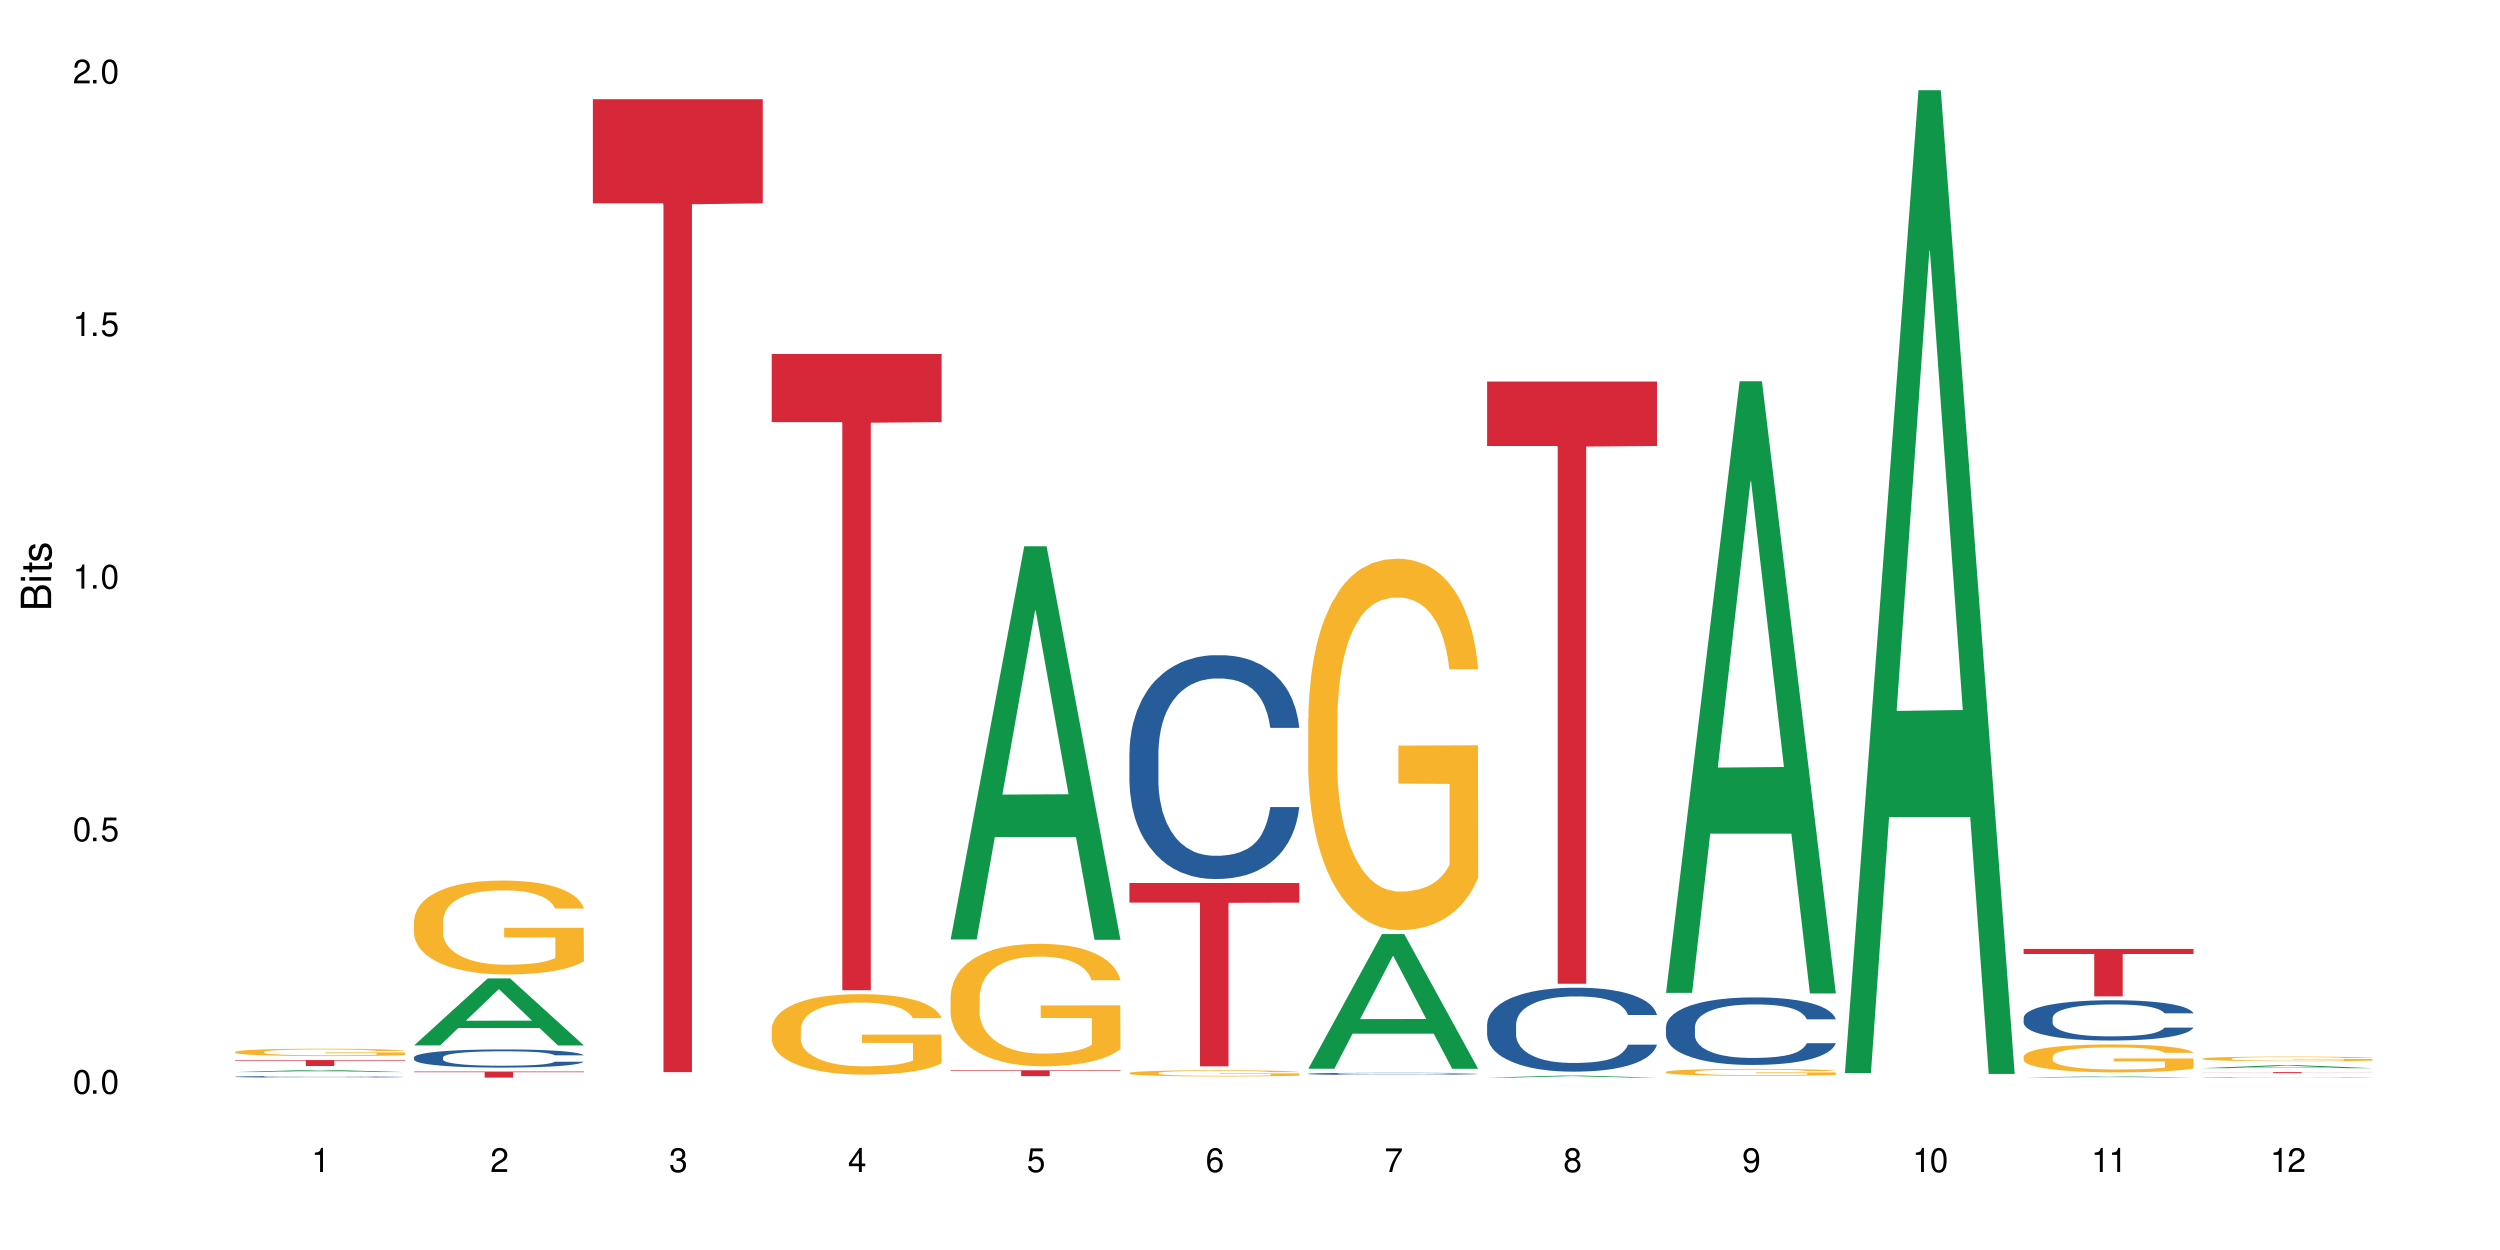 <?xml version="1.0" encoding="UTF-8"?>
<svg xmlns="http://www.w3.org/2000/svg" xmlns:xlink="http://www.w3.org/1999/xlink" width="720" height="360" viewBox="0 0 720 360">
<defs>
<g>
<g id="glyph-0-0">
</g>
<g id="glyph-0-1">
<path d="M 2.641 -6.938 C 2 -6.938 1.422 -6.656 1.078 -6.172 C 0.641 -5.562 0.406 -4.641 0.406 -3.359 C 0.406 -1.016 1.188 0.219 2.641 0.219 C 4.078 0.219 4.859 -1.016 4.859 -3.297 C 4.859 -4.641 4.656 -5.547 4.203 -6.172 C 3.844 -6.656 3.281 -6.938 2.641 -6.938 Z M 2.641 -6.188 C 3.547 -6.188 4 -5.25 4 -3.375 C 4 -1.406 3.562 -0.484 2.625 -0.484 C 1.734 -0.484 1.281 -1.438 1.281 -3.344 C 1.281 -5.25 1.734 -6.188 2.641 -6.188 Z M 2.641 -6.188 "/>
</g>
<g id="glyph-0-2">
<path d="M 1.828 -1 L 0.828 -1 L 0.828 0 L 1.828 0 Z M 1.828 -1 "/>
</g>
<g id="glyph-0-3">
<path d="M 4.562 -6.797 L 1.062 -6.797 L 0.547 -3.094 L 1.328 -3.094 C 1.719 -3.562 2.047 -3.734 2.578 -3.734 C 3.484 -3.734 4.062 -3.109 4.062 -2.094 C 4.062 -1.125 3.484 -0.531 2.578 -0.531 C 1.828 -0.531 1.375 -0.906 1.188 -1.672 L 0.328 -1.672 C 0.453 -1.109 0.547 -0.844 0.75 -0.594 C 1.125 -0.078 1.828 0.219 2.594 0.219 C 3.969 0.219 4.922 -0.781 4.922 -2.219 C 4.922 -3.562 4.031 -4.484 2.719 -4.484 C 2.25 -4.484 1.859 -4.359 1.469 -4.062 L 1.734 -5.969 L 4.562 -5.969 Z M 4.562 -6.797 "/>
</g>
<g id="glyph-0-4">
<path d="M 2.484 -4.938 L 2.484 0 L 3.328 0 L 3.328 -6.938 L 2.766 -6.938 C 2.469 -5.875 2.281 -5.734 0.984 -5.562 L 0.984 -4.938 Z M 2.484 -4.938 "/>
</g>
<g id="glyph-0-5">
<path d="M 4.859 -0.828 L 1.281 -0.828 C 1.359 -1.406 1.672 -1.781 2.5 -2.281 L 3.469 -2.828 C 4.406 -3.344 4.906 -4.062 4.906 -4.906 C 4.906 -5.484 4.672 -6.031 4.266 -6.406 C 3.859 -6.766 3.375 -6.938 2.719 -6.938 C 1.859 -6.938 1.219 -6.625 0.844 -6.031 C 0.609 -5.672 0.5 -5.234 0.484 -4.531 L 1.328 -4.531 C 1.359 -5.016 1.406 -5.281 1.531 -5.516 C 1.75 -5.938 2.188 -6.203 2.703 -6.203 C 3.469 -6.203 4.031 -5.641 4.031 -4.891 C 4.031 -4.344 3.719 -3.859 3.125 -3.516 L 2.234 -3 C 0.812 -2.172 0.406 -1.531 0.328 -0.016 L 4.859 -0.016 Z M 4.859 -0.828 "/>
</g>
<g id="glyph-0-6">
<path d="M 2.125 -3.188 L 2.578 -3.188 C 3.5 -3.188 3.984 -2.766 3.984 -1.922 C 3.984 -1.062 3.469 -0.531 2.594 -0.531 C 1.656 -0.531 1.203 -1 1.156 -2.016 L 0.312 -2.016 C 0.344 -1.453 0.438 -1.094 0.609 -0.781 C 0.953 -0.109 1.625 0.219 2.547 0.219 C 3.953 0.219 4.859 -0.625 4.859 -1.938 C 4.859 -2.828 4.516 -3.297 3.703 -3.594 C 4.344 -3.844 4.656 -4.328 4.656 -5.031 C 4.656 -6.219 3.875 -6.938 2.578 -6.938 C 1.203 -6.938 0.484 -6.172 0.453 -4.703 L 1.297 -4.703 C 1.312 -5.125 1.344 -5.359 1.453 -5.578 C 1.641 -5.969 2.062 -6.203 2.594 -6.203 C 3.344 -6.203 3.797 -5.75 3.797 -5 C 3.797 -4.516 3.609 -4.219 3.25 -4.047 C 3.016 -3.953 2.703 -3.922 2.125 -3.906 Z M 2.125 -3.188 "/>
</g>
<g id="glyph-0-7">
<path d="M 3.141 -1.672 L 3.141 0 L 3.984 0 L 3.984 -1.672 L 4.984 -1.672 L 4.984 -2.438 L 3.984 -2.438 L 3.984 -6.938 L 3.359 -6.938 L 0.266 -2.578 L 0.266 -1.672 Z M 3.141 -2.438 L 1 -2.438 L 3.141 -5.5 Z M 3.141 -2.438 "/>
</g>
<g id="glyph-0-8">
<path d="M 4.781 -5.125 C 4.609 -6.266 3.891 -6.938 2.844 -6.938 C 2.094 -6.938 1.422 -6.578 1.031 -5.953 C 0.594 -5.266 0.406 -4.422 0.406 -3.172 C 0.406 -2 0.578 -1.25 0.984 -0.641 C 1.359 -0.078 1.953 0.219 2.703 0.219 C 3.984 0.219 4.922 -0.75 4.922 -2.094 C 4.922 -3.375 4.062 -4.281 2.844 -4.281 C 2.172 -4.281 1.641 -4.031 1.281 -3.516 C 1.281 -5.234 1.828 -6.188 2.797 -6.188 C 3.391 -6.188 3.797 -5.797 3.938 -5.125 Z M 2.734 -3.531 C 3.547 -3.531 4.062 -2.953 4.062 -2.031 C 4.062 -1.156 3.484 -0.531 2.703 -0.531 C 1.922 -0.531 1.328 -1.188 1.328 -2.078 C 1.328 -2.938 1.906 -3.531 2.734 -3.531 Z M 2.734 -3.531 "/>
</g>
<g id="glyph-0-9">
<path d="M 4.984 -6.797 L 0.438 -6.797 L 0.438 -5.969 L 4.109 -5.969 C 2.5 -3.656 1.828 -2.234 1.328 0 L 2.219 0 C 2.594 -2.172 3.453 -4.047 4.984 -6.094 Z M 4.984 -6.797 "/>
</g>
<g id="glyph-0-10">
<path d="M 3.75 -3.656 C 4.469 -4.094 4.688 -4.438 4.688 -5.078 C 4.688 -6.172 3.844 -6.938 2.641 -6.938 C 1.438 -6.938 0.594 -6.172 0.594 -5.094 C 0.594 -4.438 0.812 -4.094 1.516 -3.656 C 0.734 -3.266 0.359 -2.703 0.359 -1.922 C 0.359 -0.656 1.281 0.219 2.641 0.219 C 3.984 0.219 4.922 -0.656 4.922 -1.922 C 4.922 -2.703 4.531 -3.266 3.75 -3.656 Z M 2.641 -6.188 C 3.359 -6.188 3.812 -5.75 3.812 -5.062 C 3.812 -4.406 3.344 -3.984 2.641 -3.984 C 1.922 -3.984 1.453 -4.406 1.453 -5.078 C 1.453 -5.75 1.922 -6.188 2.641 -6.188 Z M 2.641 -3.266 C 3.484 -3.266 4.062 -2.719 4.062 -1.906 C 4.062 -1.078 3.484 -0.531 2.625 -0.531 C 1.797 -0.531 1.219 -1.094 1.219 -1.906 C 1.219 -2.719 1.781 -3.266 2.641 -3.266 Z M 2.641 -3.266 "/>
</g>
<g id="glyph-0-11">
<path d="M 0.516 -1.578 C 0.672 -0.453 1.406 0.219 2.438 0.219 C 3.188 0.219 3.859 -0.141 4.266 -0.766 C 4.688 -1.453 4.891 -2.297 4.891 -3.547 C 4.891 -4.719 4.703 -5.453 4.312 -6.078 C 3.938 -6.641 3.344 -6.938 2.594 -6.938 C 1.297 -6.938 0.359 -5.969 0.359 -4.625 C 0.359 -3.344 1.234 -2.453 2.453 -2.453 C 3.094 -2.453 3.578 -2.672 4.016 -3.203 C 4 -1.484 3.469 -0.531 2.5 -0.531 C 1.906 -0.531 1.484 -0.906 1.359 -1.578 Z M 2.578 -6.203 C 3.375 -6.203 3.969 -5.531 3.969 -4.641 C 3.969 -3.797 3.391 -3.188 2.547 -3.188 C 1.734 -3.188 1.234 -3.766 1.234 -4.688 C 1.234 -5.562 1.797 -6.203 2.578 -6.203 Z M 2.578 -6.203 "/>
</g>
<g id="glyph-1-0">
</g>
<g id="glyph-1-1">
<path d="M 0 -0.953 L 0 -4.891 C 0 -5.719 -0.234 -6.344 -0.734 -6.797 C -1.188 -7.234 -1.812 -7.469 -2.5 -7.469 C -3.547 -7.469 -4.188 -7 -4.625 -5.875 C -4.984 -6.688 -5.625 -7.094 -6.531 -7.094 C -7.172 -7.094 -7.734 -6.859 -8.141 -6.391 C -8.562 -5.922 -8.75 -5.344 -8.75 -4.5 L -8.75 -0.953 Z M -4.984 -2.062 L -7.766 -2.062 L -7.766 -4.219 C -7.766 -4.844 -7.688 -5.203 -7.453 -5.5 C -7.219 -5.812 -6.859 -5.969 -6.375 -5.969 C -5.891 -5.969 -5.531 -5.812 -5.297 -5.5 C -5.062 -5.203 -4.984 -4.844 -4.984 -4.219 Z M -0.984 -2.062 L -4 -2.062 L -4 -4.781 C -4 -5.766 -3.438 -6.359 -2.484 -6.359 C -1.547 -6.359 -0.984 -5.766 -0.984 -4.781 Z M -0.984 -2.062 "/>
</g>
<g id="glyph-1-2">
<path d="M -6.281 -1.797 L -6.281 -0.797 L 0 -0.797 L 0 -1.797 Z M -8.75 -1.797 L -8.75 -0.797 L -7.484 -0.797 L -7.484 -1.797 Z M -8.75 -1.797 "/>
</g>
<g id="glyph-1-3">
<path d="M -6.281 -3.047 L -6.281 -2.016 L -8.016 -2.016 L -8.016 -1.016 L -6.281 -1.016 L -6.281 -0.172 L -5.469 -0.172 L -5.469 -1.016 L -0.719 -1.016 C -0.078 -1.016 0.281 -1.453 0.281 -2.234 C 0.281 -2.5 0.25 -2.719 0.188 -3.047 L -0.641 -3.047 C -0.609 -2.906 -0.594 -2.766 -0.594 -2.562 C -0.594 -2.141 -0.719 -2.016 -1.156 -2.016 L -5.469 -2.016 L -5.469 -3.047 Z M -6.281 -3.047 "/>
</g>
<g id="glyph-1-4">
<path d="M -4.531 -5.25 C -5.766 -5.25 -6.469 -4.422 -6.469 -2.969 C -6.469 -1.516 -5.719 -0.562 -4.547 -0.562 C -3.562 -0.562 -3.094 -1.062 -2.734 -2.562 L -2.516 -3.484 C -2.344 -4.188 -2.094 -4.469 -1.641 -4.469 C -1.047 -4.469 -0.641 -3.875 -0.641 -3 C -0.641 -2.453 -0.797 -2 -1.062 -1.75 C -1.25 -1.594 -1.422 -1.531 -1.875 -1.469 L -1.875 -0.406 C -0.422 -0.453 0.281 -1.266 0.281 -2.922 C 0.281 -4.5 -0.5 -5.516 -1.719 -5.516 C -2.656 -5.516 -3.172 -4.984 -3.469 -3.734 L -3.703 -2.766 C -3.891 -1.953 -4.156 -1.609 -4.594 -1.609 C -5.188 -1.609 -5.547 -2.125 -5.547 -2.938 C -5.547 -3.75 -5.203 -4.172 -4.531 -4.203 Z M -4.531 -5.25 "/>
</g>
</g>
</defs>
<rect x="-72" y="-36" width="864" height="432" fill="rgb(100%, 100%, 100%)" fill-opacity="1"/>
<path fill-rule="nonzero" fill="rgb(6.275%, 58.824%, 28.235%)" fill-opacity="1" d="M 67.73 308.758 L 67.785 308.758 L 88.957 308.145 L 95.387 308.145 L 116.664 308.762 L 109.188 308.762 L 103.855 308.598 L 80.488 308.598 L 75.258 308.758 L 67.73 308.758 L 82.734 308.531 L 101.711 308.531 L 92.25 308.246 L 92.039 308.246 L 82.684 308.531 L 82.734 308.531 Z M 67.73 308.758 "/>
<path fill-rule="nonzero" fill="rgb(14.51%, 36.078%, 60%)" fill-opacity="1" d="M 67.73 310.098 L 67.789 310.098 L 67.789 310.09 L 67.969 310.074 L 68.387 310.055 L 68.805 310.039 L 69.879 310.016 L 71.371 309.992 L 72.922 309.973 L 74.055 309.961 L 75.07 309.953 L 77.398 309.938 L 78.891 309.93 L 80.5 309.926 L 82.469 309.918 L 83.902 309.914 L 87.125 309.906 L 89.512 309.902 L 97.746 309.902 L 99.477 309.906 L 101.387 309.91 L 102.996 309.914 L 105.801 309.922 L 108.309 309.934 L 109.441 309.941 L 111.234 309.953 L 112.605 309.965 L 113.559 309.977 L 114.633 309.992 L 115.59 310.012 L 116.305 310.031 L 116.664 310.051 L 108.309 310.051 L 107.891 310.031 L 107.414 310.02 L 106.52 310.004 L 105.625 309.992 L 104.371 309.98 L 103.238 309.973 L 101.684 309.965 L 100.312 309.957 L 98.879 309.953 L 97.508 309.953 L 94.883 309.949 L 90.707 309.949 L 88.379 309.953 L 87.125 309.957 L 85.336 309.961 L 84.082 309.969 L 82.59 309.977 L 81.574 309.984 L 80.32 309.992 L 79.426 310.004 L 78.414 310.016 L 77.816 310.027 L 77.277 310.039 L 76.801 310.051 L 76.441 310.066 L 76.203 310.082 L 76.086 310.098 L 76.086 310.16 L 76.203 310.176 L 76.504 310.191 L 77.277 310.219 L 78.414 310.238 L 79.727 310.258 L 80.977 310.27 L 81.695 310.277 L 82.648 310.281 L 84.141 310.289 L 86.289 310.301 L 87.543 310.301 L 89.453 310.305 L 91.422 310.309 L 94.047 310.309 L 96.375 310.305 L 97.926 310.305 L 99.535 310.301 L 101.746 310.293 L 103.117 310.285 L 104.312 310.277 L 105.207 310.27 L 105.801 310.266 L 106.699 310.25 L 107.414 310.238 L 107.949 310.223 L 108.309 310.207 L 116.664 310.207 L 116.305 310.227 L 115.77 310.242 L 115.23 310.254 L 114.395 310.27 L 113.441 310.281 L 112.066 310.297 L 110.934 310.305 L 109.441 310.316 L 108.07 310.324 L 106.578 310.328 L 104.371 310.34 L 102.938 310.344 L 101.387 310.348 L 99.535 310.348 L 97.211 310.352 L 94.703 310.355 L 92.375 310.355 L 89.871 310.352 L 88.02 310.352 L 85.574 310.348 L 82.531 310.34 L 80.32 310.332 L 78.59 310.324 L 77.102 310.316 L 75.43 310.305 L 73.281 310.289 L 71.969 310.273 L 71.074 310.262 L 70.059 310.246 L 69.344 310.23 L 68.508 310.207 L 67.91 310.18 L 67.73 310.156 Z M 67.73 310.098 "/>
<path fill-rule="nonzero" fill="rgb(96.863%, 70.196%, 16.863%)" fill-opacity="1" d="M 67.73 302.938 L 67.789 302.938 L 67.789 302.898 L 68.031 302.809 L 68.625 302.691 L 69.402 302.59 L 70.238 302.512 L 70.773 302.473 L 71.668 302.414 L 72.445 302.371 L 74.414 302.285 L 76.922 302.203 L 78.293 302.168 L 79.844 302.137 L 82.051 302.098 L 83.066 302.086 L 86.172 302.055 L 89.691 302.035 L 93.57 302.027 L 95.359 302.031 L 97.805 302.039 L 101.148 302.059 L 103.059 302.078 L 104.551 302.098 L 106.102 302.125 L 108.012 302.164 L 109.801 302.211 L 111.234 302.254 L 112.664 302.312 L 113.859 302.375 L 114.871 302.445 L 115.77 302.523 L 116.305 302.594 L 116.664 302.66 L 108.367 302.66 L 107.891 302.594 L 107.355 302.539 L 106.461 302.477 L 105.562 302.43 L 104.668 302.395 L 102.996 302.344 L 101.566 302.312 L 99.777 302.285 L 98.047 302.266 L 96.074 302.254 L 94.883 302.25 L 91.719 302.25 L 88.855 302.266 L 87.184 302.281 L 85.992 302.297 L 84.32 302.324 L 83.305 302.348 L 82.707 302.363 L 80.918 302.426 L 79.727 302.477 L 79.07 302.516 L 78.234 302.574 L 77.637 302.625 L 76.98 302.703 L 76.621 302.762 L 76.145 302.895 L 76.086 303.242 L 76.266 303.316 L 76.621 303.395 L 77.102 303.465 L 77.816 303.539 L 78.531 303.594 L 79.785 303.668 L 80.859 303.719 L 81.695 303.754 L 83.305 303.805 L 83.961 303.824 L 85.512 303.859 L 87.125 303.887 L 89.094 303.906 L 90.586 303.918 L 92.973 303.93 L 96.016 303.93 L 99.598 303.918 L 101.863 303.902 L 103.414 303.887 L 104.43 303.875 L 105.684 303.852 L 106.578 303.832 L 107.414 303.812 L 108.43 303.777 L 108.43 303.316 L 93.688 303.312 L 93.688 303.098 L 116.602 303.094 L 116.664 303.852 L 115.41 303.902 L 113.859 303.953 L 112.367 303.992 L 110.816 304.027 L 108.605 304.062 L 106.816 304.086 L 104.07 304.113 L 101.566 304.133 L 98.941 304.145 L 96.613 304.148 L 93.867 304.148 L 91.422 304.145 L 88.797 304.137 L 86.707 304.121 L 84.797 304.102 L 82.887 304.074 L 80.5 304.035 L 78.949 304 L 77.34 303.961 L 75.727 303.91 L 74.297 303.859 L 73.34 303.82 L 72.387 303.773 L 71.371 303.715 L 70.418 303.648 L 69.699 303.59 L 69.043 303.52 L 68.566 303.457 L 68.09 303.371 L 67.852 303.301 L 67.73 303.238 Z M 67.73 302.938 "/>
<path fill-rule="nonzero" fill="rgb(83.922%, 15.686%, 22.353%)" fill-opacity="1" d="M 67.73 305.293 L 116.664 305.293 L 116.664 305.477 L 96.27 305.477 L 96.27 307.004 L 88.066 307.004 L 88.066 305.48 L 87.945 305.477 L 67.73 305.477 Z M 67.73 305.293 "/>
<path fill-rule="nonzero" fill="rgb(6.275%, 58.824%, 28.235%)" fill-opacity="1" d="M 119.238 301.078 L 119.289 301.059 L 140.465 281.785 L 146.895 281.785 L 168.172 301.094 L 160.695 301.094 L 155.363 296.055 L 131.996 296.055 L 126.766 301.078 L 119.238 301.078 L 134.242 293.969 L 153.219 293.949 L 143.758 284.938 L 143.652 284.922 L 143.547 284.977 L 134.191 293.949 L 134.242 293.969 Z M 119.238 301.078 "/>
<path fill-rule="nonzero" fill="rgb(14.51%, 36.078%, 60%)" fill-opacity="1" d="M 119.238 304.512 L 119.297 304.508 L 119.297 304.391 L 119.477 304.211 L 119.895 303.98 L 120.312 303.824 L 121.387 303.543 L 122.879 303.27 L 124.43 303.059 L 125.562 302.934 L 126.578 302.84 L 128.906 302.664 L 130.398 302.57 L 132.008 302.488 L 133.977 302.41 L 135.41 302.359 L 138.633 302.285 L 141.02 302.25 L 142.871 302.238 L 146.867 302.238 L 149.254 302.258 L 150.984 302.281 L 152.895 302.316 L 154.504 302.359 L 157.309 302.465 L 159.816 302.602 L 160.949 302.676 L 162.742 302.824 L 164.113 302.969 L 165.066 303.094 L 166.141 303.27 L 167.098 303.484 L 167.812 303.727 L 168.172 303.934 L 159.816 303.934 L 159.398 303.742 L 158.922 303.594 L 158.027 303.398 L 157.133 303.258 L 155.879 303.121 L 154.746 303.031 L 153.191 302.938 L 151.82 302.883 L 150.387 302.84 L 149.016 302.809 L 146.391 302.781 L 143.348 302.781 L 142.211 302.793 L 139.887 302.828 L 138.633 302.863 L 136.844 302.93 L 135.59 302.992 L 134.098 303.086 L 133.082 303.168 L 131.828 303.293 L 130.934 303.402 L 129.922 303.562 L 129.324 303.68 L 128.785 303.812 L 128.309 303.973 L 127.949 304.141 L 127.711 304.316 L 127.594 304.488 L 127.594 305.227 L 127.711 305.402 L 128.012 305.602 L 128.785 305.895 L 129.922 306.145 L 131.234 306.348 L 132.484 306.488 L 133.203 306.559 L 134.156 306.633 L 135.648 306.73 L 137.797 306.824 L 139.051 306.863 L 140.961 306.902 L 142.93 306.922 L 145.555 306.922 L 147.883 306.902 L 149.434 306.879 L 151.043 306.84 L 153.254 306.758 L 154.625 306.68 L 155.816 306.59 L 156.715 306.5 L 157.309 306.422 L 158.207 306.273 L 158.922 306.113 L 159.457 305.945 L 159.816 305.781 L 168.172 305.781 L 167.812 305.973 L 167.277 306.16 L 166.738 306.301 L 165.902 306.465 L 164.949 306.613 L 163.574 306.781 L 162.441 306.891 L 160.949 307.012 L 159.578 307.102 L 158.086 307.184 L 155.879 307.277 L 154.445 307.328 L 152.895 307.371 L 151.043 307.406 L 148.719 307.441 L 146.211 307.461 L 143.883 307.465 L 141.379 307.457 L 139.527 307.438 L 137.082 307.395 L 134.039 307.309 L 131.828 307.215 L 130.098 307.125 L 128.605 307.031 L 126.938 306.902 L 124.789 306.691 L 123.477 306.527 L 122.582 306.395 L 121.566 306.207 L 120.852 306.039 L 120.016 305.773 L 119.418 305.434 L 119.238 305.172 Z M 119.238 304.512 "/>
<path fill-rule="nonzero" fill="rgb(96.863%, 70.196%, 16.863%)" fill-opacity="1" d="M 119.238 265.18 L 119.297 265.156 L 119.297 264.66 L 119.535 263.551 L 120.133 262.02 L 120.91 260.758 L 121.746 259.77 L 122.281 259.254 L 123.176 258.512 L 123.953 257.969 L 125.922 256.855 L 128.43 255.82 L 129.801 255.375 L 131.352 254.953 L 133.559 254.484 L 134.574 254.312 L 137.676 253.918 L 141.199 253.672 L 145.078 253.598 L 146.867 253.621 L 149.312 253.719 L 152.656 253.992 L 154.566 254.238 L 156.059 254.484 L 157.609 254.805 L 159.52 255.301 L 161.309 255.895 L 162.742 256.484 L 164.172 257.227 L 165.367 258.016 L 166.379 258.883 L 167.277 259.918 L 167.812 260.785 L 168.172 261.648 L 159.875 261.648 L 159.398 260.785 L 158.863 260.117 L 157.965 259.301 L 157.07 258.711 L 156.176 258.238 L 154.504 257.598 L 153.074 257.203 L 151.281 256.855 L 149.551 256.633 L 147.582 256.484 L 146.391 256.438 L 143.227 256.438 L 140.363 256.609 L 138.691 256.809 L 137.5 257.004 L 135.828 257.375 L 134.812 257.672 L 134.215 257.871 L 132.426 258.637 L 131.234 259.328 L 130.578 259.797 L 129.742 260.535 L 129.145 261.203 L 128.488 262.191 L 128.129 262.934 L 127.652 264.613 L 127.594 269.059 L 127.773 269.996 L 128.129 271.008 L 128.605 271.898 L 129.324 272.836 L 130.039 273.555 L 131.293 274.516 L 132.367 275.16 L 133.203 275.578 L 134.812 276.246 L 135.469 276.469 L 137.02 276.914 L 138.633 277.258 L 140.602 277.555 L 142.094 277.703 L 144.48 277.828 L 147.523 277.828 L 151.105 277.68 L 153.371 277.48 L 154.922 277.281 L 155.938 277.109 L 157.191 276.84 L 158.086 276.59 L 158.922 276.32 L 159.938 275.898 L 159.938 269.996 L 145.195 269.973 L 145.195 267.207 L 168.109 267.18 L 168.172 276.84 L 166.918 277.504 L 165.367 278.148 L 163.875 278.641 L 162.324 279.062 L 160.113 279.531 L 158.324 279.828 L 155.578 280.172 L 153.074 280.395 L 150.449 280.543 L 148.121 280.617 L 145.375 280.641 L 142.93 280.594 L 140.305 280.445 L 138.215 280.246 L 136.305 280 L 134.395 279.68 L 132.008 279.16 L 130.457 278.742 L 128.848 278.223 L 127.234 277.605 L 125.801 276.938 L 124.848 276.418 L 123.895 275.824 L 122.879 275.086 L 121.926 274.246 L 121.207 273.48 L 120.551 272.613 L 120.074 271.801 L 119.598 270.688 L 119.359 269.801 L 119.238 269.035 Z M 119.238 265.18 "/>
<path fill-rule="nonzero" fill="rgb(83.922%, 15.686%, 22.353%)" fill-opacity="1" d="M 119.238 308.605 L 168.172 308.605 L 168.172 308.793 L 147.777 308.797 L 147.777 310.355 L 139.574 310.355 L 139.574 308.797 L 139.453 308.793 L 119.238 308.793 Z M 119.238 308.605 "/>
<path fill-rule="nonzero" fill="rgb(83.922%, 15.686%, 22.353%)" fill-opacity="1" d="M 170.746 28.566 L 219.68 28.566 L 219.68 58.562 L 199.285 58.824 L 199.285 308.773 L 191.078 308.773 L 191.078 59.09 L 190.961 58.562 L 170.746 58.562 Z M 170.746 28.566 "/>
<path fill-rule="nonzero" fill="rgb(96.863%, 70.196%, 16.863%)" fill-opacity="1" d="M 222.254 296.242 L 222.312 296.223 L 222.312 295.797 L 222.551 294.848 L 223.148 293.535 L 223.926 292.453 L 224.762 291.609 L 225.297 291.164 L 226.191 290.527 L 226.969 290.062 L 228.938 289.109 L 231.445 288.223 L 232.816 287.84 L 234.367 287.48 L 236.574 287.078 L 237.59 286.93 L 240.691 286.594 L 244.215 286.379 L 248.094 286.316 L 249.883 286.336 L 252.328 286.422 L 255.672 286.656 L 257.582 286.867 L 259.07 287.078 L 260.625 287.355 L 262.535 287.777 L 264.324 288.285 L 265.754 288.793 L 267.188 289.43 L 268.383 290.105 L 269.395 290.848 L 270.289 291.734 L 270.828 292.477 L 271.188 293.215 L 262.891 293.215 L 262.414 292.477 L 261.875 291.902 L 260.98 291.207 L 260.086 290.699 L 259.191 290.297 L 257.52 289.746 L 256.09 289.406 L 254.297 289.109 L 252.566 288.922 L 250.598 288.793 L 249.406 288.75 L 246.242 288.75 L 243.379 288.898 L 241.707 289.066 L 240.516 289.238 L 238.844 289.555 L 237.828 289.809 L 237.23 289.977 L 235.441 290.633 L 234.25 291.227 L 233.59 291.629 L 232.758 292.266 L 232.16 292.836 L 231.504 293.684 L 231.145 294.316 L 230.668 295.758 L 230.609 299.566 L 230.785 300.371 L 231.145 301.238 L 231.621 302 L 232.34 302.805 L 233.055 303.418 L 234.309 304.242 L 235.383 304.793 L 236.219 305.152 L 237.828 305.727 L 238.484 305.914 L 240.035 306.297 L 241.648 306.594 L 243.617 306.848 L 245.109 306.973 L 247.496 307.078 L 250.539 307.078 L 254.121 306.953 L 256.387 306.781 L 257.938 306.613 L 258.953 306.465 L 260.207 306.234 L 261.102 306.02 L 261.938 305.789 L 262.949 305.43 L 262.949 300.371 L 248.211 300.348 L 248.211 297.977 L 271.125 297.957 L 271.188 306.234 L 269.934 306.805 L 268.383 307.355 L 266.891 307.777 L 265.34 308.137 L 263.129 308.539 L 261.34 308.793 L 258.594 309.09 L 256.09 309.281 L 253.465 309.406 L 251.137 309.473 L 248.391 309.492 L 245.945 309.449 L 243.32 309.324 L 241.23 309.152 L 239.32 308.941 L 237.41 308.668 L 235.023 308.223 L 233.473 307.863 L 231.859 307.418 L 230.25 306.891 L 228.816 306.316 L 227.863 305.871 L 226.91 305.363 L 225.895 304.73 L 224.938 304.012 L 224.223 303.355 L 223.566 302.613 L 223.09 301.914 L 222.613 300.961 L 222.375 300.199 L 222.254 299.543 Z M 222.254 296.242 "/>
<path fill-rule="nonzero" fill="rgb(83.922%, 15.686%, 22.353%)" fill-opacity="1" d="M 222.254 101.953 L 271.188 101.953 L 271.188 121.566 L 250.793 121.738 L 250.793 285.176 L 242.586 285.176 L 242.586 121.91 L 242.469 121.566 L 222.254 121.566 Z M 222.254 101.953 "/>
<path fill-rule="nonzero" fill="rgb(6.275%, 58.824%, 28.235%)" fill-opacity="1" d="M 273.762 270.566 L 273.812 270.457 L 294.984 157.32 L 301.418 157.32 L 322.695 270.672 L 315.219 270.672 L 309.887 241.082 L 286.516 241.082 L 281.289 270.566 L 273.762 270.566 L 288.766 228.844 L 307.742 228.738 L 298.281 175.84 L 298.176 175.73 L 298.07 176.051 L 288.711 228.738 L 288.766 228.844 Z M 273.762 270.566 "/>
<path fill-rule="nonzero" fill="rgb(96.863%, 70.196%, 16.863%)" fill-opacity="1" d="M 273.762 286.922 L 273.82 286.891 L 273.82 286.246 L 274.059 284.797 L 274.656 282.797 L 275.434 281.156 L 276.27 279.867 L 276.805 279.191 L 277.699 278.223 L 278.477 277.516 L 280.445 276.066 L 282.949 274.715 L 284.324 274.133 L 285.875 273.586 L 288.082 272.973 L 289.098 272.75 L 292.199 272.234 L 295.723 271.91 L 299.602 271.812 L 301.391 271.848 L 303.836 271.977 L 307.18 272.328 L 309.09 272.652 L 310.578 272.973 L 312.133 273.391 L 314.039 274.035 L 315.832 274.809 L 317.262 275.582 L 318.695 276.551 L 319.891 277.582 L 320.902 278.707 L 321.797 280.059 L 322.336 281.188 L 322.695 282.316 L 314.398 282.316 L 313.922 281.188 L 313.383 280.316 L 312.488 279.254 L 311.594 278.48 L 310.699 277.871 L 309.027 277.031 L 307.598 276.516 L 305.805 276.066 L 304.074 275.777 L 302.105 275.582 L 300.914 275.52 L 297.75 275.52 L 294.887 275.742 L 293.215 276 L 292.02 276.258 L 290.352 276.742 L 289.336 277.129 L 288.738 277.387 L 286.949 278.387 L 285.754 279.289 L 285.098 279.898 L 284.266 280.867 L 283.668 281.734 L 283.012 283.023 L 282.652 283.992 L 282.176 286.18 L 282.117 291.98 L 282.293 293.203 L 282.652 294.523 L 283.129 295.684 L 283.848 296.906 L 284.562 297.844 L 285.816 299.098 L 286.891 299.938 L 287.727 300.484 L 289.336 301.355 L 289.992 301.645 L 291.543 302.223 L 293.156 302.676 L 295.125 303.062 L 296.617 303.254 L 299.004 303.414 L 302.047 303.414 L 305.625 303.223 L 307.895 302.965 L 309.445 302.707 L 310.461 302.48 L 311.715 302.125 L 312.609 301.805 L 313.445 301.449 L 314.457 300.902 L 314.457 293.203 L 299.719 293.172 L 299.719 289.562 L 322.633 289.531 L 322.695 302.125 L 321.441 302.996 L 319.891 303.836 L 318.398 304.477 L 316.844 305.027 L 314.637 305.637 L 312.848 306.023 L 310.102 306.477 L 307.598 306.766 L 304.969 306.957 L 302.645 307.055 L 299.898 307.086 L 297.453 307.023 L 294.824 306.828 L 292.738 306.57 L 290.828 306.25 L 288.918 305.832 L 286.531 305.156 L 284.98 304.605 L 283.367 303.93 L 281.758 303.125 L 280.324 302.254 L 279.371 301.578 L 278.414 300.805 L 277.402 299.84 L 276.445 298.746 L 275.73 297.746 L 275.074 296.617 L 274.598 295.555 L 274.121 294.105 L 273.879 292.945 L 273.762 291.945 Z M 273.762 286.922 "/>
<path fill-rule="nonzero" fill="rgb(83.922%, 15.686%, 22.353%)" fill-opacity="1" d="M 273.762 308.23 L 322.695 308.23 L 322.695 308.41 L 302.301 308.414 L 302.301 309.926 L 294.094 309.926 L 294.094 308.414 L 293.977 308.41 L 273.762 308.41 Z M 273.762 308.23 "/>
<path fill-rule="nonzero" fill="rgb(14.51%, 36.078%, 60%)" fill-opacity="1" d="M 325.27 216.754 L 325.328 216.695 L 325.328 215.281 L 325.508 213.043 L 325.926 210.215 L 326.344 208.27 L 327.418 204.793 L 328.91 201.434 L 330.461 198.844 L 331.594 197.312 L 332.609 196.133 L 334.938 193.953 L 336.43 192.832 L 338.039 191.832 L 340.008 190.828 L 341.441 190.242 L 344.664 189.297 L 347.051 188.887 L 348.898 188.707 L 352.898 188.707 L 355.285 188.945 L 357.016 189.238 L 358.926 189.711 L 360.535 190.242 L 363.34 191.535 L 365.848 193.188 L 366.98 194.129 L 368.77 195.957 L 370.145 197.723 L 371.098 199.254 L 372.172 201.434 L 373.129 204.086 L 373.844 207.09 L 374.199 209.625 L 365.848 209.625 L 365.43 207.27 L 364.953 205.441 L 364.055 203.027 L 363.16 201.316 L 361.91 199.609 L 360.773 198.488 L 359.223 197.371 L 357.852 196.664 L 356.418 196.133 L 355.047 195.777 L 352.422 195.426 L 349.379 195.426 L 348.242 195.543 L 345.914 196.016 L 344.664 196.426 L 342.871 197.25 L 341.621 198.02 L 340.129 199.195 L 339.113 200.199 L 337.859 201.73 L 336.965 203.086 L 335.949 205.027 L 335.355 206.5 L 334.816 208.152 L 334.34 210.094 L 333.98 212.156 L 333.742 214.336 L 333.625 216.457 L 333.625 225.59 L 333.742 227.711 L 334.039 230.188 L 334.816 233.781 L 335.949 236.902 L 337.262 239.379 L 338.516 241.145 L 339.234 241.969 L 340.188 242.914 L 341.68 244.09 L 343.828 245.27 L 345.082 245.742 L 346.988 246.211 L 348.961 246.449 L 351.586 246.449 L 353.914 246.211 L 355.465 245.918 L 357.074 245.445 L 359.281 244.445 L 360.656 243.5 L 361.848 242.383 L 362.742 241.262 L 363.34 240.32 L 364.234 238.492 L 364.953 236.492 L 365.488 234.43 L 365.848 232.426 L 374.199 232.426 L 373.844 234.781 L 373.305 237.078 L 372.77 238.789 L 371.934 240.852 L 370.98 242.676 L 369.605 244.738 L 368.473 246.094 L 366.98 247.566 L 365.609 248.688 L 364.117 249.688 L 361.91 250.867 L 360.477 251.457 L 358.926 251.984 L 357.074 252.457 L 354.746 252.871 L 352.242 253.105 L 349.914 253.164 L 347.406 253.047 L 345.559 252.809 L 343.109 252.281 L 340.066 251.219 L 337.859 250.102 L 336.129 248.98 L 334.637 247.801 L 332.965 246.211 L 330.82 243.621 L 329.504 241.617 L 328.609 239.965 L 327.598 237.668 L 326.879 235.605 L 326.043 232.309 L 325.449 228.125 L 325.27 224.883 Z M 325.27 216.754 "/>
<path fill-rule="nonzero" fill="rgb(96.863%, 70.196%, 16.863%)" fill-opacity="1" d="M 325.27 309.004 L 325.328 309 L 325.328 308.969 L 325.566 308.895 L 326.164 308.797 L 326.941 308.715 L 327.773 308.648 L 328.312 308.613 L 329.207 308.566 L 329.984 308.531 L 331.953 308.457 L 334.457 308.391 L 335.832 308.359 L 337.383 308.332 L 339.59 308.301 L 340.605 308.293 L 343.707 308.266 L 347.23 308.25 L 351.109 308.242 L 352.898 308.246 L 355.344 308.254 L 358.688 308.27 L 360.594 308.285 L 362.086 308.301 L 363.641 308.324 L 365.547 308.355 L 367.34 308.395 L 368.77 308.434 L 370.203 308.48 L 371.395 308.535 L 372.41 308.59 L 373.305 308.66 L 373.844 308.715 L 374.199 308.773 L 365.906 308.773 L 365.43 308.715 L 364.891 308.672 L 363.996 308.617 L 363.102 308.578 L 362.207 308.547 L 360.535 308.508 L 359.105 308.48 L 357.312 308.457 L 355.582 308.441 L 353.613 308.434 L 352.422 308.43 L 349.258 308.43 L 346.395 308.441 L 344.723 308.453 L 343.527 308.469 L 341.859 308.492 L 340.844 308.512 L 340.246 308.523 L 338.457 308.574 L 337.262 308.621 L 336.605 308.652 L 335.77 308.699 L 335.176 308.742 L 334.52 308.809 L 334.16 308.855 L 333.684 308.965 L 333.625 309.258 L 333.801 309.32 L 334.16 309.387 L 334.637 309.445 L 335.355 309.504 L 336.07 309.551 L 337.324 309.617 L 338.398 309.656 L 339.234 309.684 L 340.844 309.73 L 341.5 309.742 L 343.051 309.773 L 344.664 309.797 L 346.633 309.812 L 348.125 309.824 L 350.512 309.832 L 353.555 309.832 L 357.133 309.824 L 359.402 309.809 L 360.953 309.797 L 361.969 309.785 L 363.223 309.766 L 364.117 309.75 L 364.953 309.734 L 365.965 309.707 L 365.965 309.32 L 351.227 309.316 L 351.227 309.137 L 374.141 309.133 L 374.199 309.766 L 372.949 309.812 L 371.395 309.852 L 369.906 309.887 L 368.352 309.914 L 366.145 309.945 L 364.355 309.965 L 361.609 309.984 L 359.105 310 L 356.477 310.012 L 354.152 310.016 L 351.406 310.016 L 348.961 310.012 L 346.332 310.004 L 344.246 309.992 L 342.336 309.977 L 340.426 309.953 L 338.039 309.918 L 336.488 309.891 L 334.875 309.859 L 333.266 309.816 L 331.832 309.773 L 330.879 309.738 L 329.922 309.699 L 328.91 309.652 L 327.953 309.598 L 327.238 309.547 L 326.582 309.492 L 326.105 309.438 L 325.625 309.363 L 325.387 309.305 L 325.27 309.258 Z M 325.27 309.004 "/>
<path fill-rule="nonzero" fill="rgb(83.922%, 15.686%, 22.353%)" fill-opacity="1" d="M 325.27 254.305 L 374.199 254.305 L 374.199 259.957 L 353.809 260.008 L 353.809 307.102 L 345.602 307.102 L 345.602 260.055 L 345.484 259.957 L 325.27 259.957 Z M 325.27 254.305 "/>
<path fill-rule="nonzero" fill="rgb(6.275%, 58.824%, 28.235%)" fill-opacity="1" d="M 376.777 307.789 L 376.828 307.754 L 398 269.02 L 404.43 269.02 L 425.707 307.824 L 418.234 307.824 L 412.902 297.695 L 389.531 297.695 L 384.305 307.789 L 376.777 307.789 L 391.781 293.504 L 410.758 293.469 L 401.293 275.359 L 401.191 275.32 L 401.086 275.43 L 391.727 293.469 L 391.781 293.504 Z M 376.777 307.789 "/>
<path fill-rule="nonzero" fill="rgb(14.51%, 36.078%, 60%)" fill-opacity="1" d="M 376.777 309.242 L 376.836 309.242 L 376.836 309.227 L 377.016 309.203 L 377.434 309.176 L 377.852 309.16 L 378.926 309.125 L 380.418 309.094 L 381.969 309.066 L 383.102 309.051 L 384.117 309.039 L 386.445 309.02 L 387.934 309.008 L 389.547 309 L 391.516 308.988 L 392.949 308.984 L 396.172 308.973 L 398.559 308.969 L 406.793 308.969 L 408.523 308.973 L 410.434 308.977 L 412.043 308.984 L 414.848 308.996 L 417.355 309.012 L 418.488 309.02 L 420.277 309.039 L 421.652 309.055 L 422.605 309.07 L 423.68 309.094 L 424.633 309.117 L 425.352 309.148 L 425.707 309.172 L 417.355 309.172 L 416.938 309.148 L 416.461 309.129 L 415.562 309.105 L 414.668 309.09 L 413.414 309.074 L 412.281 309.062 L 410.73 309.051 L 409.359 309.047 L 407.926 309.039 L 406.555 309.035 L 399.75 309.035 L 397.422 309.039 L 396.172 309.043 L 394.379 309.051 L 393.129 309.059 L 391.637 309.07 L 390.621 309.078 L 389.367 309.094 L 388.473 309.109 L 387.457 309.125 L 386.859 309.141 L 386.324 309.156 L 385.848 309.176 L 385.488 309.195 L 385.25 309.219 L 385.129 309.238 L 385.129 309.328 L 385.25 309.348 L 385.547 309.371 L 386.324 309.406 L 387.457 309.438 L 388.77 309.461 L 390.023 309.48 L 390.738 309.488 L 391.695 309.496 L 393.188 309.508 L 395.336 309.52 L 396.59 309.523 L 398.496 309.527 L 400.469 309.531 L 403.094 309.531 L 405.418 309.527 L 406.973 309.523 L 408.582 309.52 L 410.789 309.512 L 412.164 309.5 L 413.355 309.492 L 414.25 309.48 L 414.848 309.469 L 415.742 309.453 L 416.461 309.434 L 416.996 309.414 L 417.355 309.395 L 425.707 309.395 L 425.352 309.418 L 424.812 309.438 L 424.277 309.457 L 423.441 309.477 L 422.484 309.492 L 421.113 309.512 L 419.98 309.527 L 418.488 309.543 L 417.117 309.551 L 415.625 309.562 L 413.414 309.574 L 411.984 309.578 L 410.434 309.586 L 408.582 309.59 L 406.254 309.594 L 403.75 309.594 L 401.422 309.598 L 398.914 309.594 L 397.066 309.594 L 394.617 309.586 L 391.574 309.578 L 389.367 309.566 L 387.637 309.555 L 386.145 309.543 L 384.473 309.527 L 382.324 309.504 L 381.012 309.484 L 380.117 309.469 L 379.105 309.445 L 378.387 309.426 L 377.551 309.391 L 376.957 309.352 L 376.777 309.32 Z M 376.777 309.242 "/>
<path fill-rule="nonzero" fill="rgb(96.863%, 70.196%, 16.863%)" fill-opacity="1" d="M 376.777 206.719 L 376.836 206.621 L 376.836 204.668 L 377.074 200.273 L 377.672 194.215 L 378.449 189.234 L 379.281 185.324 L 379.82 183.273 L 380.715 180.344 L 381.492 178.191 L 383.461 173.797 L 385.965 169.695 L 387.34 167.934 L 388.891 166.273 L 391.098 164.418 L 392.113 163.734 L 395.215 162.172 L 398.734 161.195 L 402.613 160.902 L 404.406 161 L 406.852 161.391 L 410.195 162.465 L 412.102 163.441 L 413.594 164.418 L 415.148 165.688 L 417.055 167.641 L 418.848 169.988 L 420.277 172.332 L 421.711 175.262 L 422.902 178.391 L 423.918 181.809 L 424.812 185.91 L 425.352 189.332 L 425.707 192.75 L 417.414 192.75 L 416.938 189.332 L 416.398 186.691 L 415.504 183.469 L 414.609 181.125 L 413.715 179.27 L 412.043 176.727 L 410.609 175.164 L 408.82 173.797 L 407.09 172.918 L 405.121 172.332 L 403.93 172.137 L 400.766 172.137 L 397.902 172.82 L 396.23 173.602 L 395.035 174.383 L 393.367 175.848 L 392.352 177.02 L 391.754 177.801 L 389.965 180.832 L 388.77 183.566 L 388.113 185.422 L 387.277 188.352 L 386.684 190.992 L 386.027 194.898 L 385.668 197.828 L 385.191 204.473 L 385.129 222.059 L 385.309 225.77 L 385.668 229.777 L 386.145 233.293 L 386.859 237.004 L 387.578 239.84 L 388.832 243.648 L 389.906 246.188 L 390.738 247.848 L 392.352 250.488 L 393.008 251.367 L 394.559 253.125 L 396.172 254.492 L 398.141 255.664 L 399.633 256.25 L 402.02 256.738 L 405.062 256.738 L 408.641 256.152 L 410.91 255.371 L 412.461 254.59 L 413.477 253.906 L 414.73 252.832 L 415.625 251.855 L 416.461 250.781 L 417.473 249.117 L 417.473 225.77 L 402.734 225.672 L 402.734 214.73 L 425.648 214.633 L 425.707 252.832 L 424.457 255.469 L 422.902 258.008 L 421.414 259.965 L 419.859 261.625 L 417.652 263.48 L 415.863 264.652 L 413.117 266.02 L 410.609 266.898 L 407.984 267.484 L 405.66 267.777 L 402.914 267.875 L 400.469 267.68 L 397.84 267.094 L 395.754 266.312 L 393.844 265.336 L 391.934 264.066 L 389.547 262.016 L 387.996 260.355 L 386.383 258.301 L 384.773 255.859 L 383.34 253.223 L 382.387 251.172 L 381.43 248.824 L 380.418 245.895 L 379.461 242.574 L 378.746 239.547 L 378.09 236.125 L 377.613 232.902 L 377.133 228.504 L 376.895 224.988 L 376.777 221.961 Z M 376.777 206.719 "/>
<path fill-rule="nonzero" fill="rgb(6.275%, 58.824%, 28.235%)" fill-opacity="1" d="M 428.285 310.355 L 428.336 310.352 L 449.508 309.781 L 455.938 309.781 L 477.215 310.355 L 469.742 310.355 L 464.406 310.203 L 441.039 310.203 L 435.812 310.355 L 428.285 310.355 L 443.289 310.145 L 462.266 310.141 L 452.801 309.875 L 452.594 309.875 L 443.234 310.141 L 443.289 310.145 Z M 428.285 310.355 "/>
<path fill-rule="nonzero" fill="rgb(14.51%, 36.078%, 60%)" fill-opacity="1" d="M 428.285 294.984 L 428.344 294.961 L 428.344 294.434 L 428.523 293.594 L 428.941 292.531 L 429.359 291.805 L 430.434 290.5 L 431.926 289.238 L 433.477 288.27 L 434.609 287.691 L 435.625 287.25 L 437.949 286.434 L 439.441 286.016 L 441.055 285.637 L 443.023 285.262 L 444.457 285.043 L 447.68 284.688 L 450.066 284.535 L 451.914 284.469 L 455.914 284.469 L 458.301 284.555 L 460.031 284.668 L 461.941 284.844 L 463.551 285.043 L 466.355 285.527 L 468.863 286.148 L 469.996 286.5 L 471.785 287.184 L 473.16 287.848 L 474.113 288.422 L 475.188 289.238 L 476.141 290.234 L 476.859 291.359 L 477.215 292.312 L 468.863 292.312 L 468.445 291.426 L 467.969 290.742 L 467.07 289.836 L 466.176 289.195 L 464.922 288.555 L 463.789 288.137 L 462.238 287.715 L 460.867 287.449 L 459.434 287.25 L 458.062 287.117 L 455.434 286.984 L 452.391 286.984 L 451.258 287.031 L 448.93 287.207 L 447.68 287.363 L 445.887 287.672 L 444.633 287.957 L 443.145 288.398 L 442.129 288.777 L 440.875 289.352 L 439.98 289.859 L 438.965 290.586 L 438.367 291.141 L 437.832 291.758 L 437.355 292.488 L 436.996 293.262 L 436.758 294.078 L 436.637 294.875 L 436.637 298.301 L 436.758 299.094 L 437.055 300.023 L 437.832 301.371 L 438.965 302.543 L 440.277 303.469 L 441.531 304.133 L 442.246 304.441 L 443.203 304.793 L 444.695 305.238 L 446.844 305.68 L 448.094 305.855 L 450.004 306.031 L 451.973 306.121 L 454.602 306.121 L 456.926 306.031 L 458.48 305.922 L 460.09 305.746 L 462.297 305.371 L 463.672 305.016 L 464.863 304.598 L 465.758 304.176 L 466.355 303.824 L 467.25 303.137 L 467.969 302.387 L 468.504 301.613 L 468.863 300.863 L 477.215 300.863 L 476.859 301.746 L 476.32 302.609 L 475.785 303.25 L 474.949 304.023 L 473.992 304.707 L 472.621 305.48 L 471.488 305.988 L 469.996 306.539 L 468.625 306.961 L 467.133 307.336 L 464.922 307.777 L 463.492 308 L 461.941 308.199 L 460.09 308.375 L 457.762 308.527 L 455.258 308.617 L 452.93 308.641 L 450.422 308.594 L 448.574 308.508 L 446.125 308.309 L 443.082 307.91 L 440.875 307.492 L 439.145 307.07 L 437.652 306.629 L 435.98 306.031 L 433.832 305.059 L 432.52 304.309 L 431.625 303.691 L 430.613 302.828 L 429.895 302.055 L 429.059 300.816 L 428.465 299.25 L 428.285 298.035 Z M 428.285 294.984 "/>
<path fill-rule="nonzero" fill="rgb(83.922%, 15.686%, 22.353%)" fill-opacity="1" d="M 428.285 109.883 L 477.215 109.883 L 477.215 128.445 L 456.824 128.609 L 456.824 283.324 L 448.617 283.324 L 448.617 128.773 L 448.5 128.445 L 428.285 128.445 Z M 428.285 109.883 "/>
<path fill-rule="nonzero" fill="rgb(6.275%, 58.824%, 28.235%)" fill-opacity="1" d="M 479.793 285.953 L 479.844 285.789 L 501.016 109.812 L 507.445 109.812 L 528.723 286.121 L 521.25 286.121 L 515.914 240.098 L 492.547 240.098 L 487.32 285.953 L 479.793 285.953 L 494.797 221.059 L 513.773 220.895 L 504.309 138.617 L 504.207 138.453 L 504.102 138.949 L 494.742 220.895 L 494.797 221.059 Z M 479.793 285.953 "/>
<path fill-rule="nonzero" fill="rgb(14.51%, 36.078%, 60%)" fill-opacity="1" d="M 479.793 295.719 L 479.852 295.703 L 479.852 295.277 L 480.031 294.602 L 480.449 293.746 L 480.867 293.16 L 481.941 292.113 L 483.434 291.102 L 484.984 290.316 L 486.117 289.855 L 487.133 289.5 L 489.457 288.844 L 490.949 288.504 L 492.562 288.203 L 494.531 287.902 L 495.965 287.723 L 499.184 287.438 L 501.574 287.316 L 503.422 287.262 L 507.422 287.262 L 509.809 287.332 L 511.539 287.422 L 513.449 287.562 L 515.059 287.723 L 517.863 288.113 L 520.371 288.613 L 521.504 288.895 L 523.293 289.445 L 524.668 289.98 L 525.621 290.441 L 526.695 291.102 L 527.648 291.898 L 528.367 292.805 L 528.723 293.57 L 520.371 293.57 L 519.953 292.859 L 519.473 292.309 L 518.578 291.578 L 517.684 291.062 L 516.43 290.547 L 515.297 290.211 L 513.746 289.875 L 512.375 289.66 L 510.941 289.5 L 509.57 289.395 L 506.941 289.285 L 503.898 289.285 L 502.766 289.324 L 500.438 289.465 L 499.184 289.59 L 497.395 289.84 L 496.141 290.07 L 494.648 290.426 L 493.637 290.727 L 492.383 291.188 L 491.488 291.598 L 490.473 292.184 L 489.875 292.629 L 489.34 293.125 L 488.863 293.711 L 488.504 294.332 L 488.266 294.992 L 488.145 295.633 L 488.145 298.387 L 488.266 299.027 L 488.562 299.773 L 489.34 300.855 L 490.473 301.797 L 491.785 302.543 L 493.039 303.078 L 493.754 303.324 L 494.711 303.609 L 496.203 303.965 L 498.352 304.32 L 499.602 304.465 L 501.512 304.605 L 503.48 304.676 L 506.109 304.676 L 508.434 304.605 L 509.988 304.516 L 511.598 304.375 L 513.805 304.074 L 515.18 303.789 L 516.371 303.449 L 517.266 303.113 L 517.863 302.828 L 518.758 302.277 L 519.473 301.672 L 520.012 301.051 L 520.371 300.445 L 528.723 300.445 L 528.367 301.156 L 527.828 301.852 L 527.293 302.367 L 526.457 302.988 L 525.5 303.539 L 524.129 304.16 L 522.996 304.57 L 521.504 305.016 L 520.133 305.352 L 518.641 305.652 L 516.43 306.008 L 515 306.188 L 513.449 306.348 L 511.598 306.488 L 509.27 306.613 L 506.766 306.684 L 504.438 306.703 L 501.93 306.668 L 500.082 306.598 L 497.633 306.438 L 494.59 306.117 L 492.383 305.777 L 490.652 305.441 L 489.16 305.086 L 487.488 304.605 L 485.34 303.824 L 484.027 303.219 L 483.133 302.723 L 482.117 302.027 L 481.402 301.406 L 480.566 300.41 L 479.969 299.148 L 479.793 298.172 Z M 479.793 295.719 "/>
<path fill-rule="nonzero" fill="rgb(96.863%, 70.196%, 16.863%)" fill-opacity="1" d="M 479.793 308.707 L 479.852 308.703 L 479.852 308.668 L 480.09 308.586 L 480.688 308.473 L 481.461 308.379 L 482.297 308.305 L 482.836 308.266 L 483.73 308.211 L 484.504 308.168 L 486.477 308.086 L 488.98 308.012 L 490.355 307.977 L 491.906 307.945 L 494.113 307.91 L 495.129 307.898 L 498.23 307.867 L 501.75 307.852 L 505.629 307.844 L 507.422 307.848 L 509.867 307.855 L 513.207 307.875 L 515.117 307.891 L 516.609 307.91 L 518.16 307.934 L 520.07 307.973 L 521.863 308.016 L 523.293 308.059 L 524.727 308.113 L 525.918 308.172 L 526.934 308.238 L 527.828 308.316 L 528.367 308.379 L 528.723 308.445 L 520.43 308.445 L 519.953 308.379 L 519.414 308.328 L 518.52 308.27 L 517.625 308.227 L 516.73 308.191 L 515.059 308.141 L 513.625 308.113 L 511.836 308.086 L 510.105 308.07 L 508.137 308.059 L 506.941 308.055 L 503.781 308.055 L 500.918 308.07 L 499.246 308.082 L 498.051 308.098 L 496.383 308.125 L 495.367 308.148 L 494.77 308.164 L 492.98 308.219 L 491.785 308.27 L 491.129 308.305 L 490.293 308.359 L 489.699 308.41 L 489.043 308.484 L 488.684 308.539 L 488.207 308.664 L 488.145 308.996 L 488.324 309.062 L 488.684 309.141 L 489.16 309.207 L 489.875 309.277 L 490.594 309.328 L 491.844 309.402 L 492.918 309.449 L 493.754 309.48 L 495.367 309.527 L 496.023 309.547 L 497.574 309.578 L 499.184 309.605 L 501.156 309.625 L 502.648 309.637 L 505.035 309.648 L 508.078 309.648 L 511.656 309.637 L 513.926 309.621 L 515.477 309.605 L 516.492 309.594 L 517.742 309.574 L 518.641 309.555 L 519.473 309.535 L 520.488 309.504 L 520.488 309.062 L 505.75 309.062 L 505.75 308.855 L 528.664 308.855 L 528.723 309.574 L 527.473 309.621 L 525.918 309.672 L 524.426 309.707 L 522.875 309.738 L 520.668 309.773 L 518.879 309.797 L 516.133 309.82 L 513.625 309.84 L 511 309.848 L 508.672 309.855 L 505.93 309.855 L 503.48 309.852 L 500.855 309.84 L 498.77 309.828 L 496.859 309.809 L 494.949 309.785 L 492.562 309.746 L 491.012 309.715 L 489.398 309.676 L 487.789 309.629 L 486.355 309.582 L 485.402 309.543 L 484.445 309.496 L 483.434 309.441 L 482.477 309.379 L 481.762 309.324 L 481.105 309.258 L 480.629 309.199 L 480.148 309.117 L 479.91 309.051 L 479.793 308.992 Z M 479.793 308.707 "/>
<path fill-rule="nonzero" fill="rgb(6.275%, 58.824%, 28.235%)" fill-opacity="1" d="M 531.301 309.023 L 531.352 308.758 L 552.523 25.977 L 558.953 25.977 L 580.23 309.289 L 572.754 309.289 L 567.422 235.336 L 544.055 235.336 L 538.828 309.023 L 531.301 309.023 L 546.305 204.742 L 565.281 204.477 L 555.816 72.266 L 555.715 72 L 555.609 72.797 L 546.25 204.477 L 546.305 204.742 Z M 531.301 309.023 "/>
<path fill-rule="nonzero" fill="rgb(6.275%, 58.824%, 28.235%)" fill-opacity="1" d="M 582.809 310.355 L 582.859 310.355 L 604.031 309.977 L 610.461 309.977 L 631.738 310.355 L 624.262 310.355 L 618.93 310.254 L 595.562 310.254 L 590.336 310.355 L 582.809 310.355 L 597.812 310.215 L 616.789 310.215 L 607.324 310.039 L 607.117 310.039 L 597.758 310.215 L 597.812 310.215 Z M 582.809 310.355 "/>
<path fill-rule="nonzero" fill="rgb(14.51%, 36.078%, 60%)" fill-opacity="1" d="M 582.809 293.121 L 582.867 293.113 L 582.867 292.859 L 583.047 292.453 L 583.465 291.945 L 583.883 291.598 L 584.957 290.973 L 586.445 290.367 L 588 289.902 L 589.133 289.625 L 590.148 289.414 L 592.473 289.023 L 593.965 288.82 L 595.578 288.641 L 597.547 288.461 L 598.977 288.355 L 602.199 288.184 L 604.586 288.113 L 606.438 288.078 L 610.438 288.078 L 612.824 288.121 L 614.555 288.176 L 616.461 288.258 L 618.074 288.355 L 620.879 288.59 L 623.383 288.883 L 624.52 289.055 L 626.309 289.383 L 627.68 289.699 L 628.637 289.977 L 629.711 290.367 L 630.664 290.844 L 631.383 291.387 L 631.738 291.84 L 623.383 291.84 L 622.969 291.418 L 622.488 291.09 L 621.594 290.652 L 620.699 290.348 L 619.445 290.039 L 618.312 289.84 L 616.762 289.637 L 615.387 289.508 L 613.957 289.414 L 612.582 289.352 L 609.957 289.289 L 606.914 289.289 L 605.781 289.309 L 603.453 289.395 L 602.199 289.469 L 600.41 289.617 L 599.156 289.754 L 597.664 289.965 L 596.652 290.145 L 595.398 290.422 L 594.504 290.664 L 593.488 291.016 L 592.891 291.277 L 592.355 291.574 L 591.879 291.926 L 591.52 292.297 L 591.281 292.688 L 591.16 293.07 L 591.16 294.711 L 591.281 295.094 L 591.578 295.539 L 592.355 296.184 L 593.488 296.746 L 594.801 297.191 L 596.055 297.508 L 596.77 297.656 L 597.727 297.824 L 599.219 298.039 L 601.367 298.25 L 602.617 298.336 L 604.527 298.418 L 606.496 298.461 L 609.121 298.461 L 611.449 298.418 L 613 298.367 L 614.613 298.281 L 616.82 298.102 L 618.191 297.934 L 619.387 297.73 L 620.281 297.531 L 620.879 297.359 L 621.773 297.031 L 622.488 296.672 L 623.027 296.301 L 623.383 295.941 L 631.738 295.941 L 631.383 296.363 L 630.844 296.777 L 630.309 297.086 L 629.473 297.457 L 628.516 297.785 L 627.145 298.156 L 626.012 298.398 L 624.52 298.664 L 623.145 298.863 L 621.652 299.043 L 619.445 299.258 L 618.016 299.363 L 616.461 299.457 L 614.613 299.543 L 612.285 299.617 L 609.777 299.66 L 607.453 299.668 L 604.945 299.648 L 603.098 299.605 L 600.648 299.512 L 597.605 299.32 L 595.398 299.117 L 593.668 298.918 L 592.176 298.707 L 590.504 298.418 L 588.355 297.953 L 587.043 297.594 L 586.148 297.297 L 585.133 296.883 L 584.418 296.512 L 583.582 295.918 L 582.984 295.168 L 582.809 294.586 Z M 582.809 293.121 "/>
<path fill-rule="nonzero" fill="rgb(96.863%, 70.196%, 16.863%)" fill-opacity="1" d="M 582.809 304.25 L 582.867 304.242 L 582.867 304.094 L 583.105 303.766 L 583.703 303.309 L 584.477 302.938 L 585.312 302.645 L 585.852 302.488 L 586.746 302.27 L 587.52 302.109 L 589.492 301.777 L 591.996 301.473 L 593.367 301.34 L 594.922 301.215 L 597.129 301.074 L 598.145 301.023 L 601.246 300.906 L 604.766 300.832 L 608.645 300.812 L 610.438 300.82 L 612.883 300.848 L 616.223 300.93 L 618.133 301 L 619.625 301.074 L 621.176 301.172 L 623.086 301.316 L 624.875 301.492 L 626.309 301.668 L 627.742 301.887 L 628.934 302.121 L 629.949 302.379 L 630.844 302.688 L 631.383 302.945 L 631.738 303.199 L 623.445 303.199 L 622.969 302.945 L 622.43 302.746 L 621.535 302.504 L 620.641 302.328 L 619.746 302.188 L 618.074 302 L 616.641 301.883 L 614.852 301.777 L 613.121 301.711 L 611.152 301.668 L 609.957 301.652 L 606.797 301.652 L 603.93 301.707 L 602.262 301.766 L 601.066 301.824 L 599.395 301.934 L 598.383 302.02 L 597.785 302.078 L 595.996 302.305 L 594.801 302.512 L 594.145 302.652 L 593.309 302.871 L 592.711 303.066 L 592.055 303.363 L 591.699 303.582 L 591.223 304.078 L 591.16 305.398 L 591.34 305.676 L 591.699 305.977 L 592.176 306.242 L 592.891 306.52 L 593.609 306.73 L 594.859 307.02 L 595.934 307.207 L 596.77 307.332 L 598.383 307.531 L 599.039 307.598 L 600.59 307.73 L 602.199 307.832 L 604.168 307.918 L 605.66 307.965 L 608.047 308 L 611.094 308 L 614.672 307.957 L 616.941 307.898 L 618.492 307.84 L 619.508 307.789 L 620.758 307.707 L 621.652 307.633 L 622.488 307.555 L 623.504 307.43 L 623.504 305.676 L 608.766 305.668 L 608.766 304.848 L 631.68 304.84 L 631.738 307.707 L 630.484 307.906 L 628.934 308.094 L 627.441 308.242 L 625.891 308.367 L 623.684 308.504 L 621.895 308.594 L 619.148 308.695 L 616.641 308.762 L 614.016 308.805 L 611.688 308.828 L 608.945 308.836 L 606.496 308.82 L 603.871 308.777 L 601.781 308.719 L 599.875 308.645 L 597.965 308.551 L 595.578 308.395 L 594.027 308.27 L 592.414 308.117 L 590.805 307.934 L 589.371 307.734 L 588.418 307.582 L 587.461 307.406 L 586.445 307.188 L 585.492 306.938 L 584.777 306.711 L 584.121 306.453 L 583.641 306.211 L 583.164 305.883 L 582.926 305.617 L 582.809 305.391 Z M 582.809 304.25 "/>
<path fill-rule="nonzero" fill="rgb(83.922%, 15.686%, 22.353%)" fill-opacity="1" d="M 582.809 273.289 L 631.738 273.289 L 631.738 274.75 L 611.344 274.762 L 611.344 286.938 L 603.141 286.938 L 603.141 274.773 L 603.023 274.75 L 582.809 274.75 Z M 582.809 273.289 "/>
<path fill-rule="nonzero" fill="rgb(6.275%, 58.824%, 28.235%)" fill-opacity="1" d="M 634.312 307.633 L 634.367 307.633 L 655.539 306.773 L 661.969 306.773 L 683.246 307.633 L 675.77 307.633 L 670.438 307.41 L 647.07 307.41 L 641.844 307.633 L 634.312 307.633 L 649.316 307.316 L 668.297 307.316 L 658.832 306.914 L 658.727 306.914 L 658.625 306.918 L 649.266 307.316 L 649.316 307.316 Z M 634.312 307.633 "/>
<path fill-rule="nonzero" fill="rgb(14.51%, 36.078%, 60%)" fill-opacity="1" d="M 634.312 310.277 L 634.375 310.277 L 634.555 310.27 L 634.973 310.266 L 635.387 310.262 L 636.461 310.254 L 637.953 310.246 L 639.508 310.242 L 640.641 310.238 L 641.652 310.234 L 643.98 310.23 L 645.473 310.23 L 647.086 310.227 L 649.055 310.227 L 650.484 310.223 L 656.094 310.223 L 657.945 310.219 L 661.941 310.219 L 664.332 310.223 L 669.582 310.223 L 672.387 310.227 L 674.891 310.23 L 676.027 310.23 L 677.816 310.234 L 679.188 310.238 L 680.145 310.242 L 681.219 310.246 L 682.172 310.254 L 682.887 310.258 L 683.246 310.266 L 674.891 310.266 L 674.477 310.258 L 673.996 310.254 L 672.207 310.246 L 670.953 310.242 L 669.82 310.242 L 668.27 310.238 L 666.895 310.238 L 665.465 310.234 L 654.961 310.234 L 653.707 310.238 L 650.664 310.238 L 649.172 310.242 L 648.16 310.246 L 646.906 310.246 L 646.012 310.25 L 644.996 310.254 L 644.398 310.258 L 643.863 310.262 L 643.387 310.266 L 643.027 310.27 L 642.789 310.273 L 642.668 310.277 L 642.668 310.297 L 642.789 310.301 L 643.086 310.305 L 643.863 310.312 L 644.996 310.32 L 646.309 310.324 L 647.562 310.328 L 648.277 310.332 L 649.234 310.332 L 650.727 310.336 L 652.871 310.336 L 654.125 310.34 L 666.121 310.34 L 668.328 310.336 L 669.699 310.336 L 670.895 310.332 L 671.789 310.328 L 672.387 310.328 L 673.281 310.324 L 673.996 310.32 L 674.535 310.316 L 674.891 310.312 L 683.246 310.312 L 682.887 310.316 L 681.816 310.324 L 680.98 310.328 L 680.023 310.332 L 678.652 310.336 L 677.52 310.34 L 676.027 310.344 L 674.652 310.344 L 673.16 310.348 L 670.953 310.348 L 669.523 310.352 L 666.121 310.352 L 663.793 310.355 L 656.453 310.355 L 654.602 310.352 L 649.113 310.352 L 646.906 310.348 L 645.176 310.344 L 643.684 310.344 L 642.012 310.34 L 639.863 310.336 L 638.551 310.332 L 637.656 310.328 L 636.641 310.32 L 635.926 310.316 L 635.09 310.312 L 634.492 310.301 L 634.312 310.297 Z M 634.312 310.277 "/>
<path fill-rule="nonzero" fill="rgb(96.863%, 70.196%, 16.863%)" fill-opacity="1" d="M 634.312 304.871 L 634.375 304.871 L 634.375 304.844 L 634.613 304.789 L 635.211 304.715 L 635.984 304.652 L 636.82 304.605 L 637.359 304.578 L 638.254 304.543 L 639.027 304.516 L 640.996 304.461 L 643.504 304.41 L 644.875 304.387 L 646.43 304.367 L 648.637 304.344 L 649.652 304.336 L 652.754 304.316 L 656.273 304.305 L 660.152 304.301 L 661.941 304.301 L 664.391 304.305 L 667.73 304.32 L 669.641 304.332 L 671.133 304.344 L 672.684 304.359 L 674.594 304.383 L 676.383 304.414 L 677.816 304.441 L 679.25 304.48 L 680.441 304.52 L 681.457 304.559 L 682.352 304.613 L 682.887 304.652 L 683.246 304.695 L 674.953 304.695 L 674.477 304.652 L 673.938 304.621 L 673.043 304.582 L 672.148 304.551 L 671.254 304.527 L 669.582 304.496 L 668.148 304.477 L 666.359 304.461 L 664.629 304.449 L 662.66 304.441 L 658.305 304.441 L 655.438 304.449 L 653.77 304.457 L 652.574 304.469 L 650.902 304.484 L 649.891 304.5 L 649.293 304.512 L 647.504 304.547 L 646.309 304.582 L 645.652 304.605 L 644.816 304.641 L 644.219 304.676 L 643.562 304.723 L 643.207 304.762 L 642.727 304.844 L 642.668 305.062 L 642.848 305.109 L 643.207 305.156 L 643.684 305.203 L 644.398 305.246 L 645.117 305.281 L 646.367 305.332 L 647.441 305.363 L 648.277 305.383 L 649.891 305.414 L 650.547 305.426 L 652.098 305.449 L 653.707 305.465 L 655.676 305.48 L 657.168 305.488 L 659.555 305.492 L 662.602 305.492 L 666.18 305.484 L 668.449 305.477 L 670 305.465 L 671.012 305.457 L 672.266 305.445 L 673.16 305.434 L 673.996 305.418 L 675.012 305.398 L 675.012 305.109 L 660.273 305.105 L 660.273 304.969 L 683.188 304.969 L 683.246 305.445 L 681.992 305.477 L 680.441 305.508 L 678.949 305.535 L 677.398 305.555 L 675.191 305.578 L 673.402 305.59 L 670.656 305.609 L 668.148 305.621 L 665.523 305.629 L 663.195 305.629 L 660.453 305.633 L 658.004 305.629 L 655.379 305.621 L 653.289 305.613 L 651.383 305.602 L 649.473 305.586 L 647.086 305.559 L 645.531 305.539 L 643.922 305.512 L 642.312 305.48 L 640.879 305.449 L 639.922 305.426 L 638.969 305.395 L 637.953 305.359 L 637 305.316 L 636.285 305.277 L 635.629 305.238 L 635.148 305.195 L 634.672 305.141 L 634.434 305.098 L 634.312 305.059 Z M 634.312 304.871 "/>
<path fill-rule="nonzero" fill="rgb(83.922%, 15.686%, 22.353%)" fill-opacity="1" d="M 634.312 308.777 L 683.246 308.777 L 683.246 308.809 L 662.852 308.809 L 662.852 309.078 L 654.648 309.078 L 654.648 308.809 L 634.312 308.809 Z M 634.312 308.777 "/>
<g fill="rgb(0%, 0%, 0%)" fill-opacity="1">
<use xlink:href="#glyph-0-1" x="20.965" y="314.993"/>
<use xlink:href="#glyph-0-2" x="25.965" y="314.993"/>
<use xlink:href="#glyph-0-1" x="28.965" y="314.993"/>
</g>
<g fill="rgb(0%, 0%, 0%)" fill-opacity="1">
<use xlink:href="#glyph-0-1" x="20.965" y="242.251"/>
<use xlink:href="#glyph-0-2" x="25.965" y="242.251"/>
<use xlink:href="#glyph-0-3" x="28.965" y="242.251"/>
</g>
<g fill="rgb(0%, 0%, 0%)" fill-opacity="1">
<use xlink:href="#glyph-0-4" x="20.965" y="169.509"/>
<use xlink:href="#glyph-0-2" x="25.965" y="169.509"/>
<use xlink:href="#glyph-0-1" x="28.965" y="169.509"/>
</g>
<g fill="rgb(0%, 0%, 0%)" fill-opacity="1">
<use xlink:href="#glyph-0-4" x="20.965" y="96.767"/>
<use xlink:href="#glyph-0-2" x="25.965" y="96.767"/>
<use xlink:href="#glyph-0-3" x="28.965" y="96.767"/>
</g>
<g fill="rgb(0%, 0%, 0%)" fill-opacity="1">
<use xlink:href="#glyph-0-5" x="20.965" y="24.024"/>
<use xlink:href="#glyph-0-2" x="25.965" y="24.024"/>
<use xlink:href="#glyph-0-1" x="28.965" y="24.024"/>
</g>
<g fill="rgb(0%, 0%, 0%)" fill-opacity="1">
<use xlink:href="#glyph-0-4" x="89.695" y="337.532"/>
</g>
<g fill="rgb(0%, 0%, 0%)" fill-opacity="1">
<use xlink:href="#glyph-0-5" x="141.203" y="337.532"/>
</g>
<g fill="rgb(0%, 0%, 0%)" fill-opacity="1">
<use xlink:href="#glyph-0-6" x="192.711" y="337.532"/>
</g>
<g fill="rgb(0%, 0%, 0%)" fill-opacity="1">
<use xlink:href="#glyph-0-7" x="244.219" y="337.532"/>
</g>
<g fill="rgb(0%, 0%, 0%)" fill-opacity="1">
<use xlink:href="#glyph-0-3" x="295.727" y="337.532"/>
</g>
<g fill="rgb(0%, 0%, 0%)" fill-opacity="1">
<use xlink:href="#glyph-0-8" x="347.234" y="337.532"/>
</g>
<g fill="rgb(0%, 0%, 0%)" fill-opacity="1">
<use xlink:href="#glyph-0-9" x="398.742" y="337.532"/>
</g>
<g fill="rgb(0%, 0%, 0%)" fill-opacity="1">
<use xlink:href="#glyph-0-10" x="450.25" y="337.532"/>
</g>
<g fill="rgb(0%, 0%, 0%)" fill-opacity="1">
<use xlink:href="#glyph-0-11" x="501.758" y="337.532"/>
</g>
<g fill="rgb(0%, 0%, 0%)" fill-opacity="1">
<use xlink:href="#glyph-0-4" x="550.766" y="337.532"/>
<use xlink:href="#glyph-0-1" x="555.766" y="337.532"/>
</g>
<g fill="rgb(0%, 0%, 0%)" fill-opacity="1">
<use xlink:href="#glyph-0-4" x="602.273" y="337.532"/>
<use xlink:href="#glyph-0-4" x="607.273" y="337.532"/>
</g>
<g fill="rgb(0%, 0%, 0%)" fill-opacity="1">
<use xlink:href="#glyph-0-4" x="653.781" y="337.532"/>
<use xlink:href="#glyph-0-5" x="658.781" y="337.532"/>
</g>
<g fill="rgb(0%, 0%, 0%)" fill-opacity="1">
<use xlink:href="#glyph-1-1" x="14.725" y="176.012"/>
<use xlink:href="#glyph-1-2" x="14.725" y="168.012"/>
<use xlink:href="#glyph-1-3" x="14.725" y="165.012"/>
<use xlink:href="#glyph-1-4" x="14.725" y="162.012"/>
</g>
</svg>
